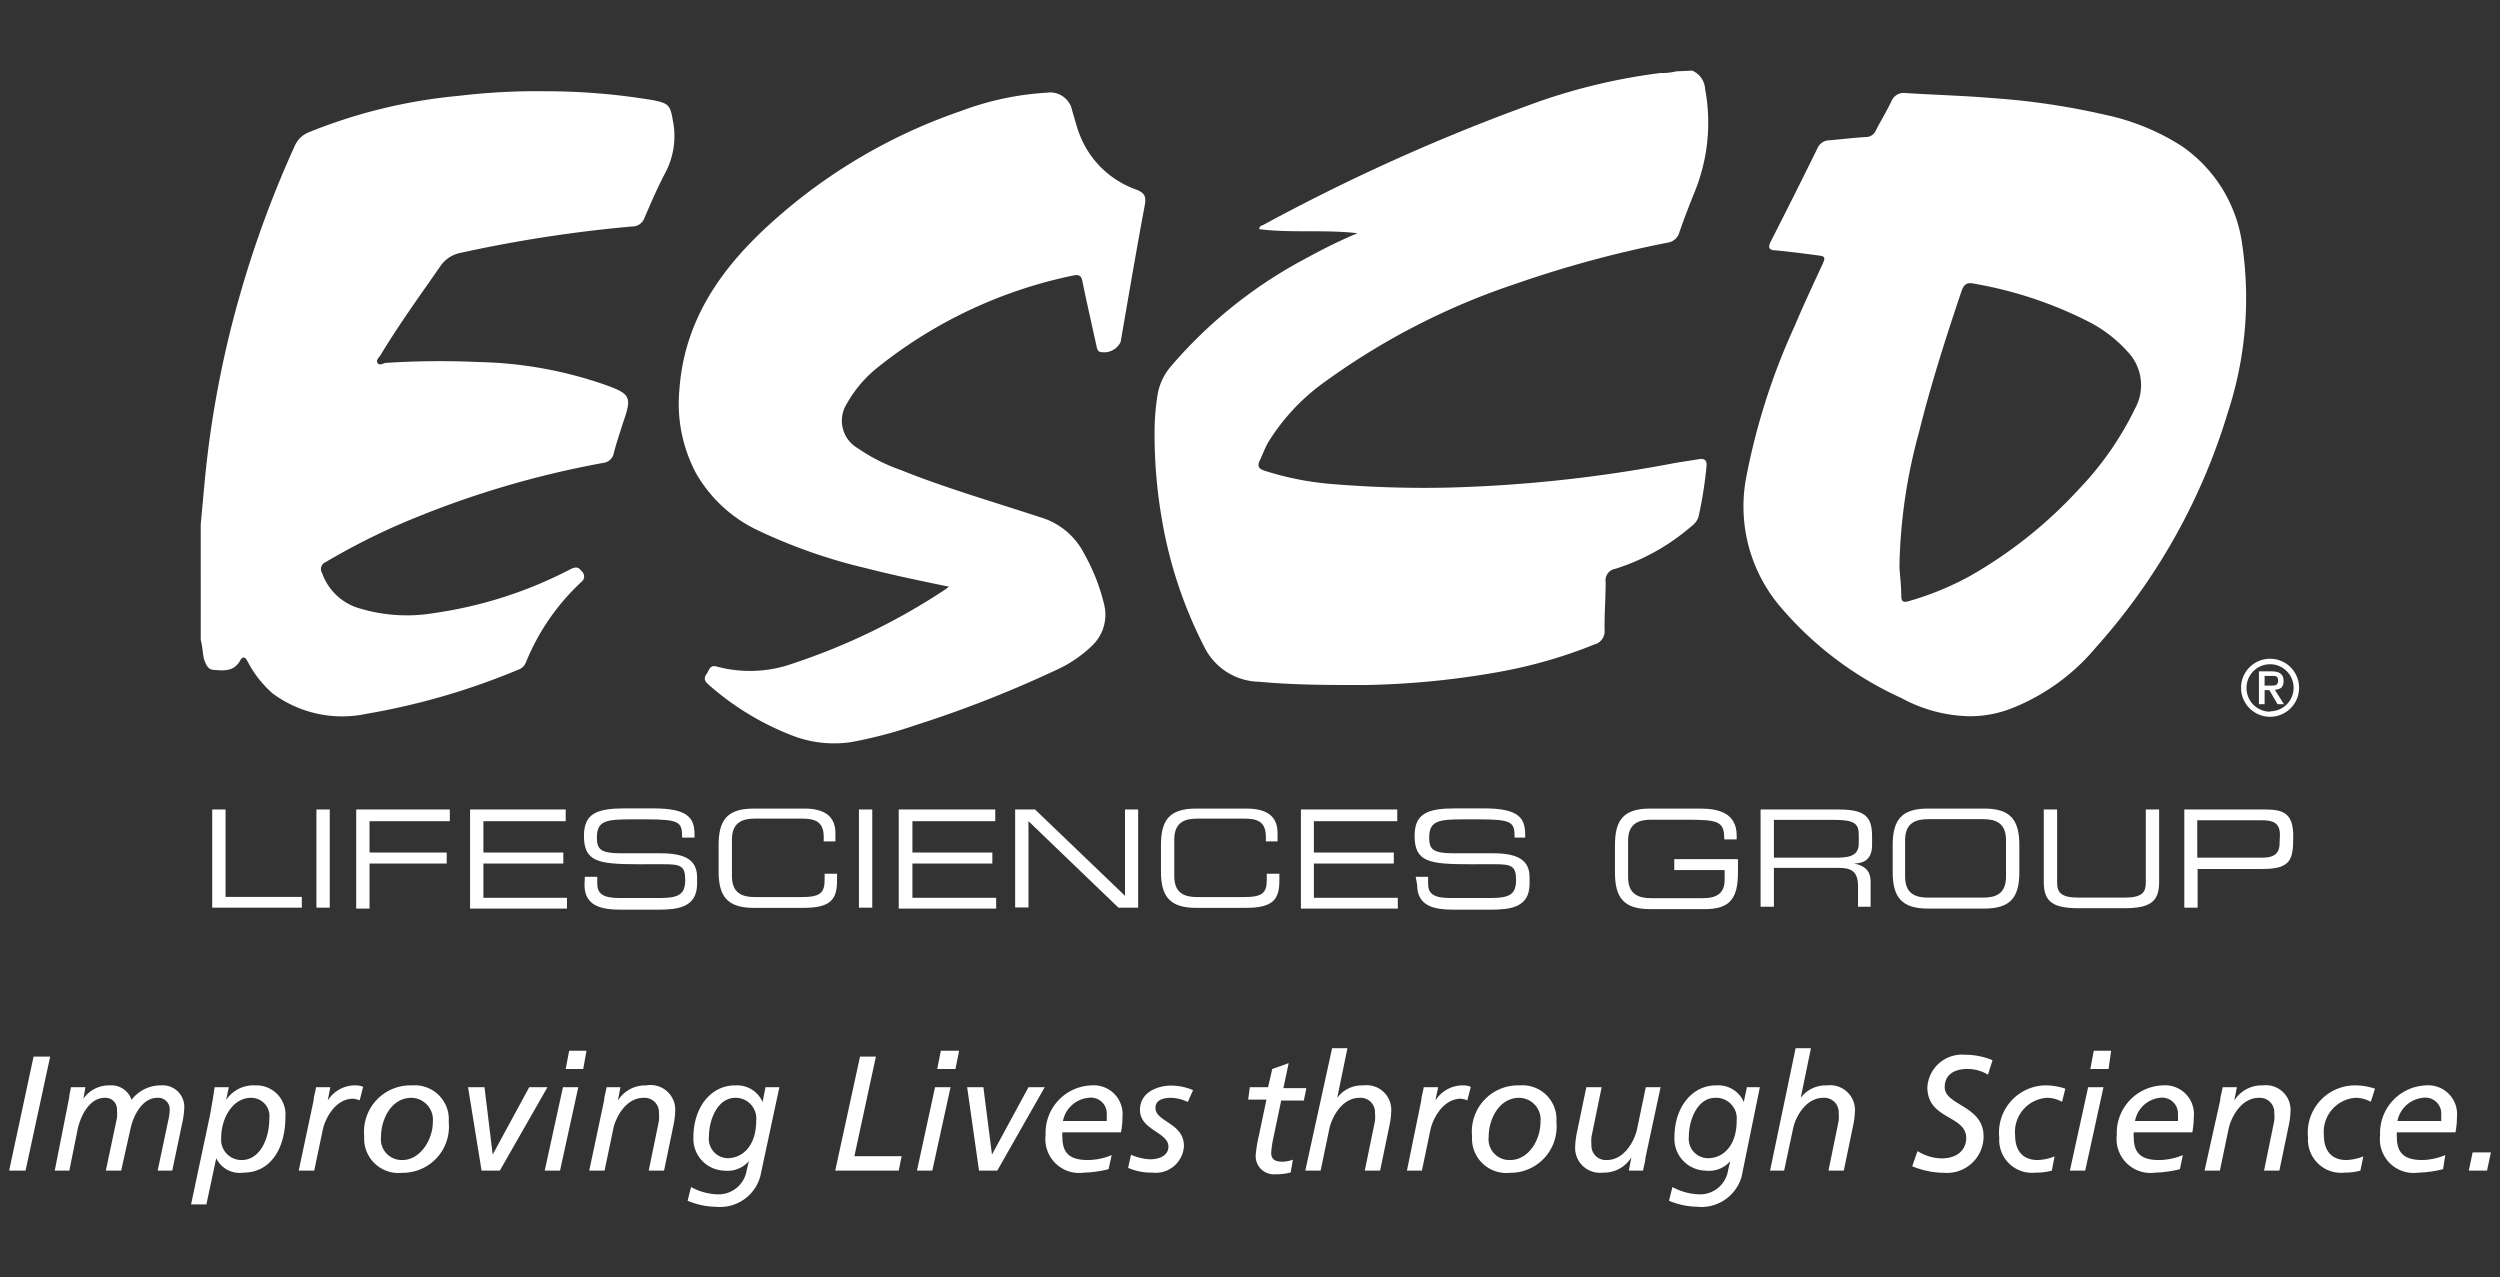 <?xml version="1.0" encoding="UTF-8"?> <svg xmlns="http://www.w3.org/2000/svg" id="Layer_1" data-name="Layer 1" viewBox="0 0 137 70"><rect x="0" y="0" width="137" height="70" fill="#333333" stroke="none"/><defs><style>.cls-1{fill:#fff;}</style></defs><path class="cls-1" d="M92.73,3.87a1.16,1.16,0,0,1,.71,1,10.08,10.08,0,0,1-.59,5.69c-.29.72-.57,1.44-.82,2.17a.78.78,0,0,1-.66.57,60.91,60.91,0,0,0-8.3,2.25,38.45,38.45,0,0,0-10.38,5.31,11.5,11.5,0,0,0-3.2,3.39c-.17.31-.3.65-.46,1s0,.45.28.55a16.55,16.55,0,0,0,3.87.74,60.94,60.94,0,0,0,6.19.18A76.51,76.51,0,0,0,91.64,25.4c.49-.09,1-.16,1.48-.24.29-.05.42.08.4.35a22,22,0,0,1-.44,2.8c-.09.36-.46.58-.74.82a11.72,11.72,0,0,1-3.85,2.05.63.63,0,0,0-.5.71c0,.87-.07,1.75-.06,2.62a.74.74,0,0,1-.54.8,26.41,26.41,0,0,1-5.24,1.51,45.79,45.79,0,0,1-7.39.72c-1.93,0-3.84,0-5.76-.18a3.42,3.42,0,0,1-3-1.9,24.12,24.12,0,0,1-2.32-6.95,27.37,27.37,0,0,1-.41-4.7,13.27,13.27,0,0,1,.15-2.09,3.23,3.23,0,0,1,.7-1.59,25.25,25.25,0,0,1,7.33-5.91c.93-.51,1.89-1,2.94-1.44-1.85-.21-3.62,0-5.38-.22,0-.18.12-.19.21-.23A108,108,0,0,1,84.29,5.58,32.44,32.44,0,0,1,91,4a3,3,0,0,0,.85-.09Z"></path><path class="cls-1" d="M11,28.73c.08-.83.15-1.65.23-2.48a56.35,56.35,0,0,1,2-10.37A58.38,58.38,0,0,1,16.15,8a1.41,1.41,0,0,1,.77-.75,28.91,28.91,0,0,1,8.24-2A36.28,36.28,0,0,1,29.93,5a35.93,35.93,0,0,1,5.86.49c.84.17.94.27,1.08,1.1a4.31,4.31,0,0,1-.37,2.8c-.44.83-.82,1.7-1.19,2.57a.7.7,0,0,1-.66.45,74.29,74.29,0,0,0-9.38,1.44,1.74,1.74,0,0,0-1.14.74c-1.12,1.61-2.27,3.2-3.29,4.89-.08.12-.25.26-.15.41s.27.05.41,0a46.06,46.06,0,0,1,5.12-.05,22.41,22.41,0,0,1,6.92,1.24c1.43.51,1.5.67,1,2.09-.17.55-.36,1.09-.5,1.65a.67.67,0,0,1-.6.55,51.74,51.74,0,0,0-11.3,3.43,36.78,36.78,0,0,0-3.89,2,.41.41,0,0,0-.2.6,3.07,3.07,0,0,0,2.09,1.95,9,9,0,0,0,4.09.24,23.27,23.27,0,0,0,7.38-2.37c.24-.12.45-.22.66.08a.37.37,0,0,1,0,.58,12.31,12.31,0,0,0-3.05,4.42.69.69,0,0,1-.42.4,38.4,38.4,0,0,1-8.33,2.42A6.4,6.4,0,0,1,14.94,38a6,6,0,0,1-1.37-1.75c-.13-.25-.26-.31-.41-.05-.34.6-.88.56-1.43.51-.31,0-.42-.25-.52-.5s-.1-.77-.21-1.14Z"></path><path class="cls-1" d="M107.92,39.25a8.12,8.12,0,0,1-3.73-1,19,19,0,0,1-6.72-5.11,8.49,8.49,0,0,1-1.79-6.91,36.29,36.29,0,0,1,2.67-8.37c.48-1.14,1-2.25,1.52-3.37.18-.4.15-.45-.29-.5-.76-.1-1.51-.2-2.27-.27-.35,0-.45-.14-.27-.49q1.3-2.55,2.56-5.11a.71.71,0,0,1,.64-.43c.67-.06,1.34-.14,2-.18a.59.59,0,0,0,.56-.37c.28-.54.59-1.05.85-1.59a.73.73,0,0,1,.79-.45c1.55.1,3.12.14,4.67.27a39.75,39.75,0,0,1,6.25.92A12.62,12.62,0,0,1,119.55,8a7.81,7.81,0,0,1,3.33,5.45,20.09,20.09,0,0,1-.8,9.17,33.91,33.91,0,0,1-7.2,12.83,11.53,11.53,0,0,1-4.5,3.31A6.27,6.27,0,0,1,107.92,39.25ZM104.09,31c0,.37.1,1,.1,1.65,0,.35.14.37.42.29A16.12,16.12,0,0,0,108,31.54a24.61,24.61,0,0,0,5.92-4.73A17.28,17.28,0,0,0,117,22.39a2.65,2.65,0,0,0-.4-3.11,7.36,7.36,0,0,0-2.2-1.68,22.09,22.09,0,0,0-6.19-2.05c-.4-.09-.58,0-.72.41-.86,2.55-1.68,5.11-2.33,7.73A29.59,29.59,0,0,0,104.09,31Z"></path><path class="cls-1" d="M52,32.15c-1.56-.32-3-.62-4.49-1a29.67,29.67,0,0,1-5.92-2.06,7.67,7.67,0,0,1-3.46-3.18,8.12,8.12,0,0,1-.9-4.54c.27-3.9,2.38-6.8,5.18-9.29a30,30,0,0,1,10.26-6,16,16,0,0,1,4.69-1,1.23,1.23,0,0,1,1.4,1c.14.44.24.89.41,1.31a5.16,5.16,0,0,0,3.1,3c.43.17.55.35.47.82-.47,2.51-.89,5-1.33,7.53a1,1,0,0,1-1.17.53c-.12-.08-.13-.22-.16-.34-.25-1.16-.52-2.32-.76-3.49-.06-.34-.19-.41-.52-.34a25.34,25.34,0,0,0-10.66,5,6.72,6.72,0,0,0-1.72,2A1.74,1.74,0,0,0,47,24.56a10,10,0,0,0,2.37,1.2c2.49,1,5.07,1.74,7.62,2.58a3.94,3.94,0,0,1,2.42,2,10.69,10.69,0,0,1,1.11,2.84,2.34,2.34,0,0,1-.67,2.2,6.89,6.89,0,0,1-2,1.35,63.47,63.47,0,0,1-7.65,3,24.69,24.69,0,0,1-3.57.94,6.35,6.35,0,0,1-3.26-.38,15.17,15.17,0,0,1-4.56-2.79c-.19-.17-.26-.33-.1-.55s.18-.54.58-.42a7,7,0,0,0,4.19-.18,35,35,0,0,0,8.34-4.06S51.88,32.25,52,32.15Z"></path><path class="cls-1" d="M11.63,44.36h.73v4.79h4.18v.59H11.63Z"></path><path class="cls-1" d="M17.34,44.36h.73v5.38h-.73Z"></path><path class="cls-1" d="M19.52,44.36h5.13V45h-4.4v1.72h4.23v.6H20.25v2.47h-.73Z"></path><path class="cls-1" d="M25.76,44.36H31V45H26.49v1.72h4.38v.6H26.49v1.88h4.58v.59H25.76Z"></path><path class="cls-1" d="M32.05,48.05h.68v.38c0,.52.29.78,1.19.78h2.26c1.06,0,1.37-.23,1.37-1s-.27-.85-1.17-.85H35c-2.22,0-3-.13-3-1.56,0-1.23.73-1.5,2.23-1.5h1.57c1.81,0,2.26.46,2.26,1.42v.18h-.68c0-.85-.11-1-2-1h-.77c-1.41,0-1.9.08-1.9,1,0,.64.2.86,1.33.86h2.16c1.42,0,2,.41,2,1.32v.35c0,1.32-1.09,1.42-2.17,1.42h-2c-1.06,0-2-.19-2-1.36Z"></path><path class="cls-1" d="M39.38,46.31c0-1.36.46-2,1.92-2h2.79c1.32,0,1.69.62,1.69,1.34v.46h-.64v-.25c0-.91-.57-1-1.24-1H41.37c-.69,0-1.26.21-1.26,1.15v2c0,.94.57,1.15,1.26,1.15h2.55c1,0,1.27-.21,1.27-.94v-.34h.68v.37c0,1-.31,1.5-1.82,1.5H41.3c-1.46,0-1.92-.65-1.92-2Z"></path><path class="cls-1" d="M47.07,44.36h.73v5.38h-.73Z"></path><path class="cls-1" d="M49.25,44.36h5.29V45H50v1.72h4.38v.6H50v1.88h4.59v.59H49.25Z"></path><path class="cls-1" d="M55.63,44.36h1.09l4.93,4.73V44.36h.72v5.38H61.29L56.36,45v4.73h-.73Z"></path><path class="cls-1" d="M63.62,46.31c0-1.36.46-2,1.92-2h2.78c1.33,0,1.69.62,1.69,1.34v.46h-.64v-.25c0-.91-.56-1-1.23-1H65.61c-.7,0-1.26.21-1.26,1.15v2c0,.94.56,1.15,1.26,1.15h2.55c1,0,1.26-.21,1.26-.94v-.34h.69v.37c0,1-.31,1.5-1.82,1.5H65.54c-1.46,0-1.92-.65-1.92-2Z"></path><path class="cls-1" d="M71.29,44.36h5.28V45H72v1.72h4.38v.6H72v1.88H76.6v.59H71.29Z"></path><path class="cls-1" d="M77.58,48.05h.68v.38c0,.52.28.78,1.19.78h2.26c1.06,0,1.37-.23,1.37-1s-.27-.85-1.18-.85H80.52c-2.22,0-3-.13-3-1.56,0-1.23.73-1.5,2.23-1.5h1.57c1.81,0,2.26.46,2.26,1.42v.18H83c0-.85-.11-1-2-1h-.77c-1.41,0-1.91.08-1.91,1,0,.64.2.86,1.34.86h2.16c1.42,0,2,.41,2,1.32v.35c0,1.32-1.08,1.42-2.16,1.42h-2c-1.07,0-2-.19-2-1.36Z"></path><path class="cls-1" d="M95.24,47.82c0,1.46-.48,2-1.82,2h-3c-1.46,0-1.92-.65-1.92-2V46.31c0-1.36.46-2,1.92-2h2.75c1,0,2,.24,2,1.48V46h-.68c0-1-.31-1.08-2.1-1.08H90.49c-.7,0-1.27.21-1.27,1.15v2c0,.94.57,1.15,1.27,1.15h2.84c.73,0,1.18-.26,1.18-1v-.54H91.75v-.6h3.49Z"></path><path class="cls-1" d="M96.48,44.36h4.31c1.55,0,1.8.51,1.8,1.52v.44c0,.76-.44,1-1,1h0c.74.14.92.53.92,1v1.37h-.69V48.56c0-.84-.4-1-1.07-1H97.21v2.13h-.73ZM100.7,47c.82,0,1.16-.22,1.16-.78v-.49c0-.6-.26-.8-1.33-.8H97.21V47Z"></path><path class="cls-1" d="M103.72,46.31c0-1.36.47-2,1.92-2h3.1c1.46,0,1.92.65,1.92,2v1.48c0,1.36-.46,2-1.92,2h-3.1c-1.45,0-1.92-.65-1.92-2Zm6.21-.27c0-.94-.56-1.15-1.26-1.15h-3c-.7,0-1.27.21-1.27,1.15v2c0,.94.57,1.15,1.27,1.15h3c.7,0,1.26-.21,1.26-1.15Z"></path><path class="cls-1" d="M112,44.36h.73v4c0,.52.18.83,1.17.83h2.52c1,0,1.17-.31,1.17-.83v-4h.73v4c0,1.09-.55,1.41-1.92,1.41h-2.48c-1.37,0-1.92-.32-1.92-1.41Z"></path><path class="cls-1" d="M119.7,44.36h4.43c1,0,1.54.21,1.54,1.46s-.1,1.8-1.68,1.8h-3.56v2.12h-.73Zm5.24,1.39c0-.64-.35-.8-1-.8h-3.53V47H124c.58,0,.92-.21.92-.77Z"></path><path class="cls-1" d="M124.41,36.1a1.59,1.59,0,1,1-1.6,1.59A1.59,1.59,0,0,1,124.41,36.1Zm0,2.88a1.29,1.29,0,1,0-1.3-1.29A1.29,1.29,0,0,0,124.41,39Zm-.62-2.19h.67c.45,0,.68.15.68.53s-.2.45-.48.48l.5.79h-.35l-.45-.77h-.26v.77h-.31Zm.67.78c.21,0,.38,0,.38-.28s-.2-.25-.38-.25h-.36v.53Z"></path><path class="cls-1" d="M1.84,57.9h.91L1.4,64.15H.5Z"></path><path class="cls-1" d="M3.8,60.1c0-.16.06-.32.09-.52h.79l-.11.63h0A1.69,1.69,0,0,1,6,59.48a1.17,1.17,0,0,1,1.21.79,2,2,0,0,1,1.62-.79,1.18,1.18,0,0,1,1.27,1.19,4.9,4.9,0,0,1-.13.95l-.53,2.53H8.64l.61-2.89a3,3,0,0,0,.05-.43.63.63,0,0,0-.67-.67c-.85,0-1.33,1-1.48,1.7l-.51,2.29H5.8l.61-2.89a3,3,0,0,0,0-.43.63.63,0,0,0-.67-.67c-.85,0-1.32,1-1.48,1.7L3.8,64.15H3Z"></path><path class="cls-1" d="M11.51,61.1c.09-.51.18-1,.25-1.52h.78l-.15.7h0a1.8,1.8,0,0,1,1.62-.8,1.59,1.59,0,0,1,1.63,1.73c0,1.68-.78,3.05-2.3,3.05a1.42,1.42,0,0,1-1.49-.79h0L11.31,66h-.84Zm1.73,2.47c1,0,1.52-1.15,1.52-2.29a1,1,0,0,0-1-1.12c-1,0-1.64,1.09-1.64,2.22A1.11,1.11,0,0,0,13.24,63.57Z"></path><path class="cls-1" d="M17.19,60.28c0-.19.09-.43.13-.7h.78l-.14.73h0a1.76,1.76,0,0,1,1.56-.83,1,1,0,0,1,.38.08l-.19.74a1.22,1.22,0,0,0-.36-.09c-1,0-1.54,1.13-1.66,1.69l-.47,2.25h-.85Z"></path><path class="cls-1" d="M22.59,59.48a1.86,1.86,0,0,1,2,2,2.53,2.53,0,0,1-2.55,2.79,1.88,1.88,0,0,1-2.08-2A2.54,2.54,0,0,1,22.59,59.48Zm-.54,4.09c.95,0,1.67-1.07,1.67-2.1a1.2,1.2,0,0,0-1.17-1.31c-1.11,0-1.67,1.18-1.67,2.13A1.14,1.14,0,0,0,22.05,63.57Z"></path><path class="cls-1" d="M25.65,59.58h.9L27,63.27h0l2-3.69H30l-2.61,4.57h-1Z"></path><path class="cls-1" d="M30.85,59.58h.84l-1,4.57h-.84Zm1.11-1H31l.19-1h.95Z"></path><path class="cls-1" d="M33.11,60.28c0-.19.09-.43.13-.7H34l-.14.73h0a1.76,1.76,0,0,1,1.56-.83A1.35,1.35,0,0,1,37,60.91a4.6,4.6,0,0,1-.11.83l-.5,2.41h-.84l.56-2.73a2.58,2.58,0,0,0,0-.43.79.79,0,0,0-.84-.83c-1,0-1.54,1.12-1.66,1.69l-.48,2.3h-.84Z"></path><path class="cls-1" d="M42.71,59.58l-1.05,4.9a2.29,2.29,0,0,1-2.45,1.65,4.06,4.06,0,0,1-1.53-.33l.19-.75a3.22,3.22,0,0,0,1.46.4,1.56,1.56,0,0,0,1.59-1.33l.12-.49h0a1.56,1.56,0,0,1-1.36.52A1.74,1.74,0,0,1,38,62.32c0-1.68,1-2.86,2.3-2.84a1.52,1.52,0,0,1,1.49.91h0l.16-.81Zm-2.84,3.89c.74,0,1.57-.58,1.57-2.07a1.13,1.13,0,0,0-1.14-1.24c-1,0-1.45,1.24-1.45,2.12A1.06,1.06,0,0,0,39.87,63.47Z"></path><path class="cls-1" d="M47.13,57.9H48l-1.18,5.46h2.59l-.16.79H45.77Z"></path><path class="cls-1" d="M51.24,59.58h.85l-1,4.57h-.84Zm1.12-1h-1l.2-1h1Z"></path><path class="cls-1" d="M53,59.58h.89l.47,3.69h0l2-3.69h.89l-2.6,4.57h-1Z"></path><path class="cls-1" d="M60.75,64.07a6.1,6.1,0,0,1-1.35.19,1.85,1.85,0,0,1-2.1-2.06,2.6,2.6,0,0,1,2.5-2.72,1.58,1.58,0,0,1,1.71,1.74,4.25,4.25,0,0,1-.08.83H58.22a1.43,1.43,0,0,0,0,.29c0,1,.59,1.23,1.41,1.23a3.47,3.47,0,0,0,1.29-.27Zm-.1-2.64c0-.14,0-.24,0-.35a.87.87,0,0,0-1-.92,1.58,1.58,0,0,0-1.4,1.27Z"></path><path class="cls-1" d="M65.09,60.39a2.23,2.23,0,0,0-.92-.23c-.36,0-.85.09-.85.55,0,.78,1.56.82,1.56,2.09a1.55,1.55,0,0,1-1.73,1.46A3.26,3.26,0,0,1,61.82,64l.16-.72a2.89,2.89,0,0,0,1.05.25c.46,0,1-.18,1-.7,0-.78-1.56-.9-1.56-2,0-1,1-1.34,1.72-1.34a3.1,3.1,0,0,1,1.19.25Z"></path><path class="cls-1" d="M68.49,59.58h1l.23-1,.9-.32-.29,1.37h1.26l-.14.68H70.21l-.42,2a6,6,0,0,0-.13.86c0,.32.17.49.6.49a1.67,1.67,0,0,0,.59-.11l-.12.7a3,3,0,0,1-.82.1,1,1,0,0,1-1.1-1A7.05,7.05,0,0,1,69,62.17l.4-1.91h-1Z"></path><path class="cls-1" d="M73,57.44h.84l-.56,2.72h0a1.69,1.69,0,0,1,1.44-.68,1.35,1.35,0,0,1,1.52,1.43,4.6,4.6,0,0,1-.11.83l-.5,2.41h-.84l.56-2.73a2.58,2.58,0,0,0,0-.43.79.79,0,0,0-.84-.83c-1,0-1.54,1.12-1.66,1.69l-.48,2.3h-.84Z"></path><path class="cls-1" d="M77.89,60.28c0-.19.09-.43.13-.7h.79l-.15.73h0a1.76,1.76,0,0,1,1.56-.83,1,1,0,0,1,.38.08l-.19.74a1.25,1.25,0,0,0-.35-.09c-1,0-1.55,1.13-1.67,1.69l-.47,2.25H77.1Z"></path><path class="cls-1" d="M83.29,59.48a1.86,1.86,0,0,1,2,2,2.53,2.53,0,0,1-2.55,2.79,1.88,1.88,0,0,1-2.07-2A2.53,2.53,0,0,1,83.29,59.48Zm-.54,4.09c1,0,1.67-1.07,1.67-2.1a1.19,1.19,0,0,0-1.16-1.31c-1.12,0-1.68,1.18-1.68,2.13A1.14,1.14,0,0,0,82.75,63.57Z"></path><path class="cls-1" d="M90.17,63.45c0,.19-.09.43-.13.7h-.78l.14-.73h0a1.76,1.76,0,0,1-1.56.84,1.36,1.36,0,0,1-1.52-1.44,4.6,4.6,0,0,1,.11-.83l.5-2.41h.84l-.56,2.73a2.7,2.7,0,0,0,0,.43.79.79,0,0,0,.84.83c1,0,1.54-1.12,1.66-1.69l.48-2.3H91Z"></path><path class="cls-1" d="M96.44,59.58l-1,4.9A2.29,2.29,0,0,1,93,66.13a4.14,4.14,0,0,1-1.54-.33l.19-.75a3.26,3.26,0,0,0,1.46.4,1.55,1.55,0,0,0,1.59-1.33l.12-.49h0a1.54,1.54,0,0,1-1.36.52,1.74,1.74,0,0,1-1.7-1.83c0-1.68,1-2.86,2.3-2.84a1.52,1.52,0,0,1,1.5.91h0l.17-.81Zm-2.83,3.89c.73,0,1.56-.58,1.56-2.07A1.13,1.13,0,0,0,94,60.16c-1,0-1.45,1.24-1.45,2.12A1.06,1.06,0,0,0,93.61,63.47Z"></path><path class="cls-1" d="M98.4,57.44h.84l-.56,2.72h0a1.71,1.71,0,0,1,1.44-.68,1.36,1.36,0,0,1,1.53,1.43,4.6,4.6,0,0,1-.11.83l-.5,2.41h-.84l.56-2.73a2.58,2.58,0,0,0,0-.43.79.79,0,0,0-.84-.83c-1,0-1.55,1.12-1.66,1.69l-.49,2.3H97Z"></path><path class="cls-1" d="M108.94,58.89a2.16,2.16,0,0,0-1.14-.31c-.59,0-1.23.23-1.23,1,0,1,2.13,1,2.13,2.69a2,2,0,0,1-2.16,2,4.59,4.59,0,0,1-1.75-.36l.29-.83a2.58,2.58,0,0,0,1.31.4c1,0,1.36-.59,1.36-1.11,0-1.27-2.13-1-2.13-2.79a1.9,1.9,0,0,1,2.06-1.78,3.91,3.91,0,0,1,1.51.3Z"></path><path class="cls-1" d="M113,60.38a1.71,1.71,0,0,0-.81-.22,1.87,1.87,0,0,0-1.76,2.06c0,.85.43,1.35,1.24,1.35a2.67,2.67,0,0,0,.92-.2l-.15.78a3.22,3.22,0,0,1-.88.11,1.8,1.8,0,0,1-2-1.91A2.59,2.59,0,0,1,112,59.48a3.41,3.41,0,0,1,1.18.18Z"></path><path class="cls-1" d="M114.43,59.58h.84l-1,4.57h-.84Zm1.12-1h-1l.19-1h.95Z"></path><path class="cls-1" d="M119.46,64.07a6.19,6.19,0,0,1-1.35.19A1.86,1.86,0,0,1,116,62.2a2.61,2.61,0,0,1,2.5-2.72,1.58,1.58,0,0,1,1.72,1.74,5.19,5.19,0,0,1-.08.83h-3.21a1.43,1.43,0,0,0,0,.29c0,1,.59,1.23,1.4,1.23a3.47,3.47,0,0,0,1.29-.27Zm-.11-2.64a2.36,2.36,0,0,0,0-.35.87.87,0,0,0-1-.92A1.56,1.56,0,0,0,117,61.43Z"></path><path class="cls-1" d="M121.67,60.28c0-.19.09-.43.13-.7h.78l-.14.73h0a1.76,1.76,0,0,1,1.56-.83,1.35,1.35,0,0,1,1.52,1.43,4.6,4.6,0,0,1-.11.83l-.5,2.41h-.84l.56-2.73a2.58,2.58,0,0,0,0-.43.79.79,0,0,0-.84-.83c-1,0-1.54,1.12-1.66,1.69l-.48,2.3h-.84Z"></path><path class="cls-1" d="M129.92,60.38a1.74,1.74,0,0,0-.82-.22,1.87,1.87,0,0,0-1.75,2.06c0,.85.43,1.35,1.23,1.35a2.72,2.72,0,0,0,.93-.2l-.16.78a3.15,3.15,0,0,1-.87.11,1.81,1.81,0,0,1-2-1.91,2.59,2.59,0,0,1,2.49-2.87,3.37,3.37,0,0,1,1.18.18Z"></path><path class="cls-1" d="M133.88,64.07a6,6,0,0,1-1.35.19,1.85,1.85,0,0,1-2.1-2.06,2.61,2.61,0,0,1,2.5-2.72,1.58,1.58,0,0,1,1.71,1.74,4.25,4.25,0,0,1-.08.83h-3.21a1.43,1.43,0,0,0,0,.29c0,1,.6,1.23,1.41,1.23A3.47,3.47,0,0,0,134,63.3Zm-.1-2.64c0-.14,0-.24,0-.35a.87.87,0,0,0-1-.92,1.58,1.58,0,0,0-1.4,1.27Z"></path><path class="cls-1" d="M135.5,63.15h1l-.21,1h-1Z"></path></svg> 